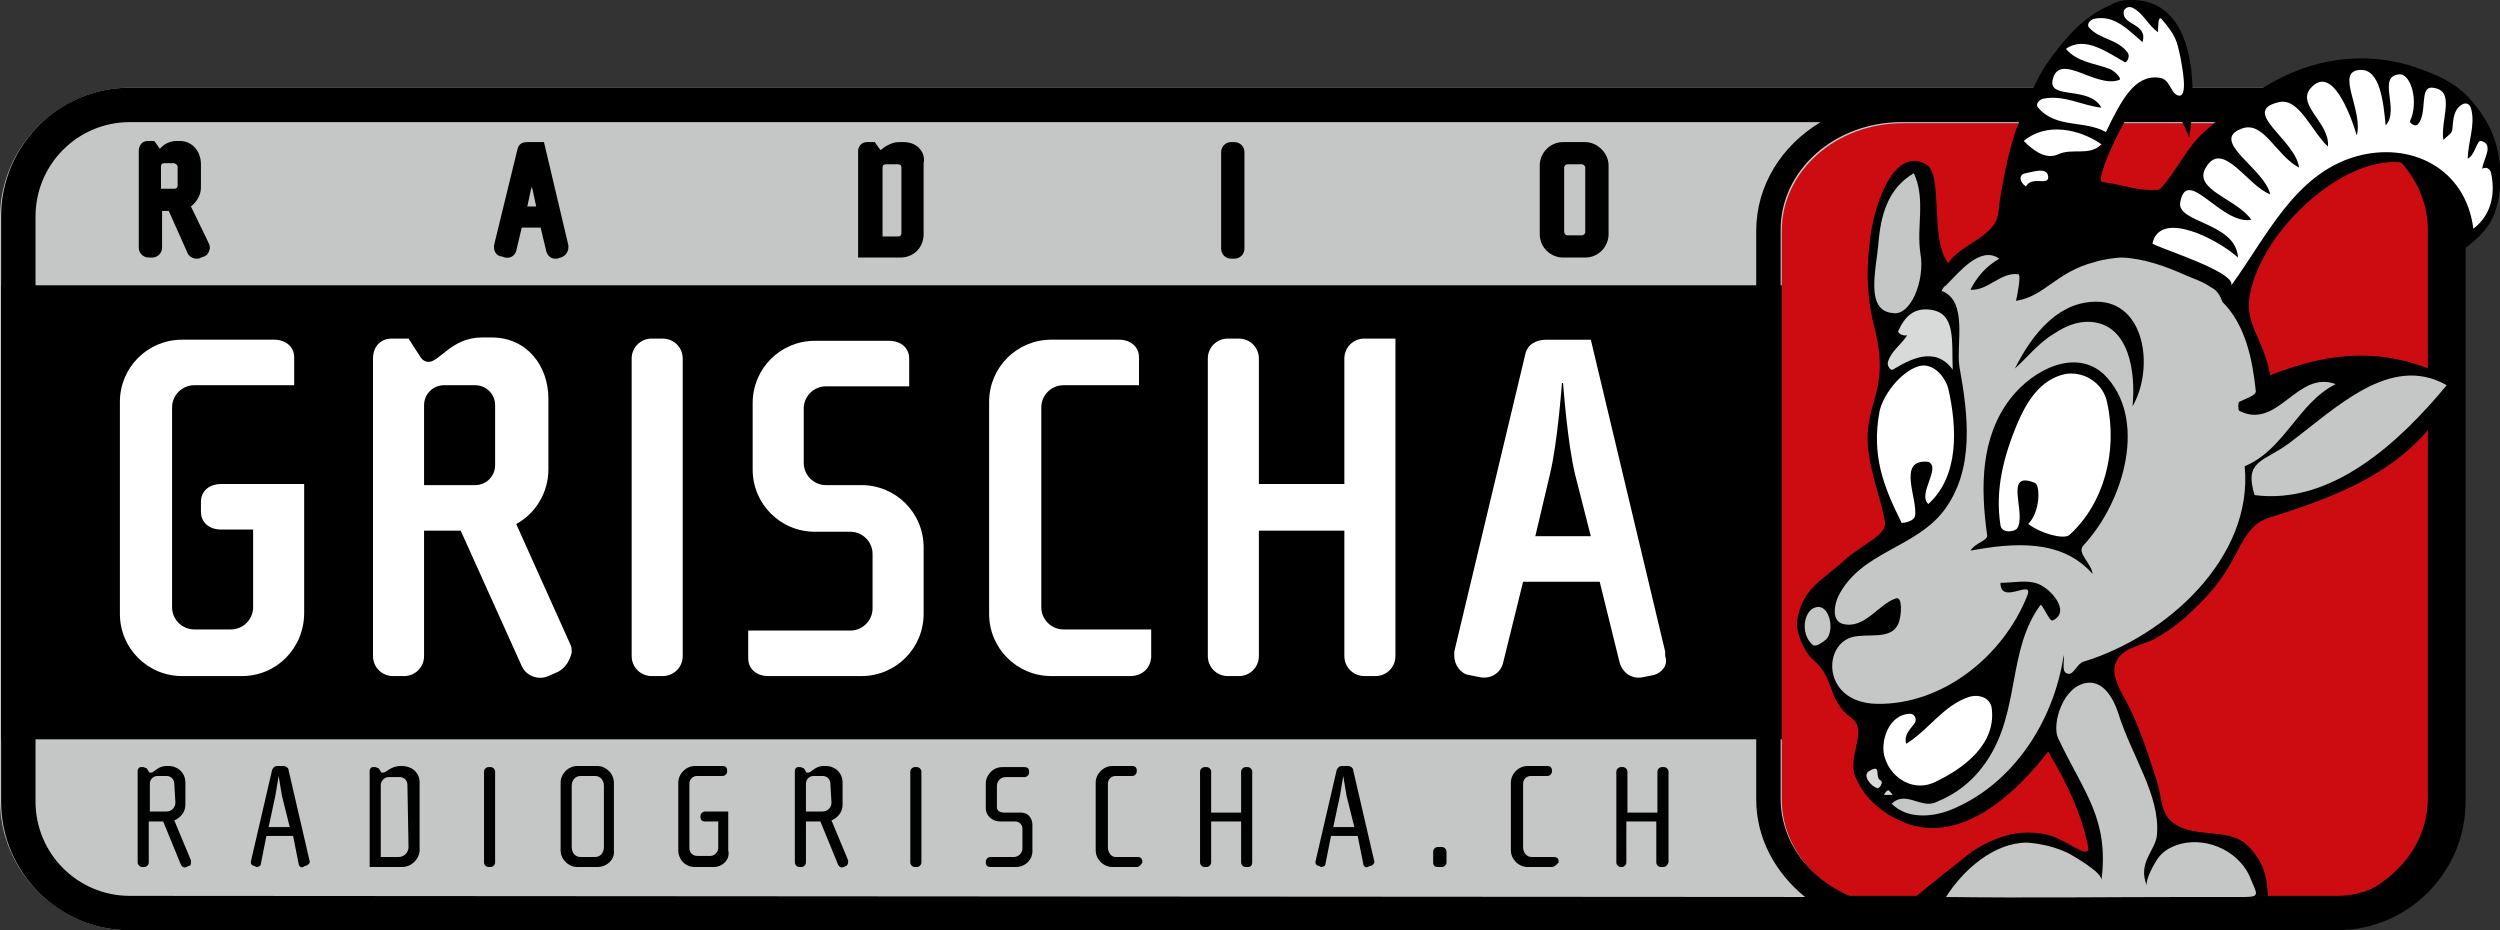 <?xml version="1.0" encoding="utf-8"?>
<!-- Generator: Adobe Illustrator 28.3.0, SVG Export Plug-In . SVG Version: 6.00 Build 0)  -->
<!DOCTYPE svg PUBLIC "-//W3C//DTD SVG 1.1//EN" "http://www.w3.org/Graphics/SVG/1.1/DTD/svg11.dtd">
<svg version="1.1" id="Ebene_1" xmlns:x="http://ns.adobe.com/Extensibility/1.0/" xmlns:i="http://ns.adobe.com/AdobeIllustrator/10.0/" xmlns:graph="http://ns.adobe.com/Graphs/1.0/"
	 xmlns="http://www.w3.org/2000/svg" xmlns:xlink="http://www.w3.org/1999/xlink" x="0px" y="0px" viewBox="0 0 225.2 83.8"
	 style="enable-background:new 0 0 225.2 83.8;" xml:space="preserve">
<rect x="0" y="0" width="225.2" height="83.8" fill="#333333" stroke="none"/>
<g>
	<g>
		<path style="fill:#C5C7C7;" d="M11.7,83.8C5.3,83.8,0,78.5,0,72.1V19.6C0,13.2,5.3,7.9,11.7,7.9h198.5c6.4,0,11.7,5.3,11.7,11.7v52.5
			c0,6.4-5.3,11.7-11.7,11.7H11.7z"/>
	</g>
</g>
<rect x="0.1" y="25.7" width="221.8" height="40.9"/>
<path style="fill:#CD0C12;" d="M218.8,72c0,5.4-4.9,9.8-10.9,9.8h-36.5c-6,0-10.9-4.4-10.9-9.8V20.8c0-5.4,4.9-9.7,10.9-9.7h36.5
	c6,0,10.9,4.4,10.9,9.7V72z"/>
<path d="M210.5,7.9H11.7c-6.4,0-11.6,5.2-11.6,11.6v52.7c0,6.4,5.2,11.6,11.6,11.6h159.5h0.1h36.5h0.1h2.6c6.4,0,11.6-5.2,11.6-11.6
	V19.5C222.1,13.1,216.9,7.9,210.5,7.9z M210.5,80.7h-43.9c-3.7-1.6-6.2-4.9-6.2-8.8V20.7c0-5.4,4.9-9.7,10.9-9.7h36.5
	c6,0,10.9,4.4,10.9,9.7v51.2c0,3.3-1.8,6.1-4.6,7.9C213.1,80.4,211.8,80.7,210.5,80.7z M11.7,80.7c-4.7,0-8.5-3.8-8.5-8.5V19.5
	c0-4.7,3.8-8.5,8.5-8.5H164c-3.5,2.1-5.8,5.7-5.8,9.8V72c0,3.5,1.7,6.6,4.4,8.8L11.7,80.7L11.7,80.7z"/>
<g>
	<g>
		<path d="M204.3,80.7c-0.1-1.8-0.4-3.1-1.8-4.5c-1.8-1.8-5.1-0.5-7-2.3c-0.9-0.9-0.8-2.3-1.2-3.5c-0.7-2.2-1.4-4.4-2.4-6.5
			c-0.6-1.3-2.1-3.2-1.1-4.6c0.7-1,2.2-1.2,3.2-1.7c1.3-0.7,2.5-1.6,3.5-2.6c1.5-1.4,2.6-2.7,3.7-4.7c0.8-1.5,1.5-3.2,3.3-3.7
			c7.1-2.2,13.9-5,16.8-12.2c-5.8-3.2-11-2.9-16.8-0.6c-0.6-3.4-2.4-4.6-1.8-7.4c1.1-5.5,7.8-11.8,12.9-11.8c4.2,0,6.8,3.7,5.7,8.3
			c1.7-1.2,3.1-2.3,3.6-4.3c0.6-2.2,0.4-4.7-0.4-6.6c-0.4-1-1.2-2.2-2.1-3.2c-1.5-1.6-3.5-2.3-5.3-2.9c-4.4-1.3-8.9-0.6-12.9,1.8
			c-1.5,0.9-2.9,1.8-4.3,3c-1,0.9-1.7,1.4-2.4,2.3c-0.1,0.2-0.2,0.3-0.3,0.4c-0.9,1.3-2.4,3.7-2.8,3.7c-2.1,0.1-2.7-0.4-5-0.7
			c-0.9-0.1,2.6-7.2,3.7-7.9c1-0.6,1.7-0.5,2.1,0.1c0.6,0.8,1.6,2.7,2,3.8c0.8-5.1,0.4-12.6-5.4-12.4c-0.6,0-1.3,0.2-1.8,0.5
			c-2.5,1.1-4.1,3.1-5.6,5.2c-1.1,1.6-1.9,3.7-2.6,5.5c-0.8,1.9-1.6,6-1.8,8c-0.3,2.2-3.3,2.7-4.5,4.5c-1.7-2.1-0.4-8-2-8.9
			c-2.9-1.6-4.6,3.5-5,6.4c-0.4,2.8-0.4,5.5,0.4,8.5c1.4,5.8-1.1,6.5-0.6,10.9c0.3,2.4,1.1,4.2,1.5,6.4c0.2,1.2-1.9,1.9-3.7,3.5
			c-1.8,1.7-3.7,2.4-4.2,5.3c-0.2,1.1,0.6,2.9,1.4,3.6c2.1,1.8,1.2,3.6,3.5,5.3c1.5,1.1-0.4,3.4,0.3,5.2c0.9,2.2,2.7,3.6,5,4.4
			c5,1.5,9.7-3.1,12.4-6.6c1.6,2.7,3,5.5,3.6,8.6c0.2,1.2-1.8-0.5-3.3-1c-1.3-0.4-2.9-0.4-4.2,0c-1.3,0.4-2.7,1.1-3.7,2
			c-2.7,2.1-2,1.6-4.5,3.6"/>
	</g>
	<path style="fill:#FFFFFF;" d="M182.5,15.6c-0.7,0.1-0.6,0.8,0,1.2c0.5-1,2.1,0,2-0.9C184.4,15,183.1,15.5,182.5,15.6z"/>
	<path style="fill:#C5C7C7;" d="M173,22.9c-0.4-2.5,0.5-4.9-0.6-7.3c-2.4,1.4-3,3.9-3.2,6.4c-0.2,2.3-1.2,6,1.3,6.2
		C172.1,28.5,173.4,25.3,173,22.9z"/>
	<path style="fill:#D8DADA;" d="M173.9,27.9c-1.5-0.2-2.3,0.6-2.9,1.9c-0.1,0.2,0.4,0.5,0.8,0.4c-0.5,0.8-1.4,1.4-1.7,2.3
		c-0.2,0.4,0.2,0.9,0.4,0.8c1.5-0.9,3.8-2.2,5.4,0C175.8,30.7,176.2,28.2,173.9,27.9z"/>
	<path style="fill:#FFFFFF;" d="M201,25.7c3.2-4.4,5.7-10,11.2-11.6c4.9-1.4,9.9,1,10.6,6.5c1.6-1.2,2-3.1,1.6-5c-0.1-0.4-0.4-0.6-0.8-0.4
		c0.1-0.9,1.1-2.2-0.1-2.5c-0.4-0.1-0.5,1.2-1.2,1.6c0-1.5,0.7-3,0.3-4.5c-0.1-0.4-0.4-0.6-0.8-0.4c-0.8,0.5-0.8,1.3-0.9,2.3
		c0,0.3-0.5,0.6-0.8,0.9c-0.3-1.8,1.2-4.5-1-4.7c-1.2-0.1-0.4,2.3-1.3,3.3c-0.3,0.3-0.8-0.2-0.7-0.3c0.8-1.7,0.1-4.3-1-4.2
		c-2,0.2,0.1,3.2-1.2,4.6c-0.2-2.1-0.5-5.1-2.3-5c-2.3,0.1,0.3,3.6-0.3,5.9c-0.6-2-2.3-6.5-4.2-4.2c-1.2,1.5,1.8,3.1,1.6,5.2
		c-1.5-1.4-2.6-4.4-4.4-4c-3.6,0.8,1.5,3.4,1.8,5.9c-2.1-1.1-3.2-4.3-5.2-3.5c-2.9,1.1,2.1,3.6,2.6,5.9c-2-0.7-4.3-5-5.8-2.4
		c-1.2,2,2.8,2.8,4.1,4.7c-2.7,0.5-5.8-4.9-6.4-1.6c-0.4,1.9,5,1.8,5.2,5c-1.9-1.7-7-4.3-7.7-1.3C193.6,22.1,201.4,24.4,201,25.7z"
		/>
	<path style="fill:#FFFFFF;" d="M169.3,37.1c-0.7,3.9,0.3,6.6,2,10c0.4,0,1.1-0.2,1.2-0.6c0.3-1.5-1.7-5.2,1.2-4.9c1.2,0.5-1,2.9,0,3.8
		c2.8-2.5,2.6-6.9,1.8-10.4c-0.3-1.1-1.4-2.4-2.7-2C171.2,33.5,169.6,35.6,169.3,37.1z"/>
	<path style="fill:#C5C7C7;" d="M206.1,40c-2.2,1.6-4,1.5-3,4.6c6.9,0.9,13-4.7,17.3-9.9C215.3,31.8,210.4,36.8,206.1,40z"/>
	<path style="fill:#FFFFFF;" d="M177.3,62.8c-2.3,0.8-3.6,3-5.6,4.2c-0.2-0.9,0.4-1.3,0.8-1.9c0.2-0.4-0.1-0.8-0.4-0.8c-2,0-2.8,2.6-2.3,4
		c0.6,1.9,2.7,3.1,4.6,2.1c2.5-1.2,5.5-3.4,5-6.7C179.2,62.8,178.2,62.5,177.3,62.8z"/>
	<path style="fill:#C5C7C7;" d="M164.5,57.6c0.8-0.8,0.3-3.2-0.9-2.9c-1.1,0.2-1.5,2.4-0.3,3.4C163.6,58.3,164.1,57.9,164.5,57.6z"/>
	<path style="fill:#C5C7C7;" d="M185.4,66.5c2.3,4.9,4.6,7.2,3.9,12.8c0.1-0.7-2.4-2.1-2.9-2.4c-1.2-0.6-2.5-0.9-3.8-1c-3,0-5.8,2.5-7.3,4.9
		c7.2,0.1,14.9,0,22.1,0c1.1,0,3.8,0,4.8,0c1.4,0,1.1-0.3,0.6-1.5c-0.9-2.5-3.8-3.9-6.3-3.3c-0.8,0.2-1.6,0.6-2.1,1.3
		c-0.3,0.4-1.2,2-1,2.5c-0.9-2.1,0.8-3.2,0.9-4.6c0.3-3.6-2.3-7.1-3.5-11c-0.5-1.5-1.4-2.8-2.7-2.7
		C185.8,61.7,184.8,65.3,185.4,66.5z"/>
	<path style="fill:#D8DADA;" d="M168.3,69.5c-0.5,0.4,0.2,1.3,0.8,1.5c0.2,0.1,0.6-0.6,0.3-0.7C168.8,70,169.6,68.7,168.3,69.5z"/>
	<path style="fill:#D8DADA;" d="M170.5,71.6c-0.1-0.1-0.3-0.4-0.4-0.4c-0.2,0-0.3,0.3-0.4,0.4C169.9,71.6,170.2,71.6,170.5,71.6z"/>
	<path style="fill:#C5C7C7;" d="M199.2,25.9c-0.7-0.5-1.6-0.8-2.3-1.1c-1.8-0.8-3.7-1.5-5.7-1.6c-0.7,0-1.9,0.2-2.5,0.4
		c-3.5,0.9-4.5,3.1-7.1,3.5c0.1-0.4,0.5-2.4,0.2-2.4c-1.6-0.2-2.7,1.5-4.3,1.4c0.6-1.2,1.4-2.1,2.6-2.8c-1.7-1.2-3.6,1.2-4.8,2.4
		c-0.2,0.1-0.3,0.3-0.4,0.5c2.4,0.9,1.3,4.8,1.6,6.8c0.8,4.4,1.4,9.3-1.4,13c-2.6,3.4-7.5,3.7-9.5,7.7c-0.3,0.6-0.7,2.2,0.4,2.5
		c2,0.5,3.2-1.8,4.8-2.3c0.6-0.2,0.5,1.6,0.2,2.3c-0.7,1.5-2.7,0.8-4.2,1.2c-1.7,0.5-2.3,2.8-1.2,4.4c0.8,1.2,2.3,1.6,3.5,1.6
		c5.8,0.1,11.3-4.2,13.5-9.7c0.7-1.7-2.4,0.9-2.4-1.2c1.2,0,2.4-0.3,3.4,0.1c1.1,0.4,3,2.5,1.3,3.3c-0.3,0.1-0.9-1.5-1.1-1.4
		c-3,4.1-1.8,9.5-4.8,14c-1.2,1.8-2.7,3-4.7,3.8c-1.3,0.5-2.7-1.1-3.9,0.1c1.4,1.4,3.6,1.2,5.2,0.6c5.6-2.2,9.4-7.9,10.3-14
		c0.1,0.6-0.3,1.7,0.5,1.7c0.4,0,0.8-1,1.3-1.1c7.5-2.3,15.3-9.4,14.5-17.6c3.6-1.5,4.8-5.7,8.2-7.4c-3.5-1.3-5.2,4.2-8.7,2.4
		c-0.1-0.1-0.1-0.7,0-0.8c0.6-0.3,1.6-0.6,1.5-1c-0.3-2.8-0.9-5.9-3-8C199.9,26.4,199.6,26.1,199.2,25.9z"/>
	<path d="M181.1,35.9c2.1-2.7,5.9-4.5,8.4-2.2c4,3.9,1.9,11.4-1.8,15.4c-0.7,0.7,0.7,1.6,0.8,2.6c-2.8-3.2-7.2-2.8-11-2.1
		c0.4-0.7,1.6-0.9,1.5-1.4C178.4,43.9,178.4,39.4,181.1,35.9z"/>
	<path style="fill:#FFFFFF;" d="M181.7,38.2c-1.2,2.9-2,5.9-1.5,9.1c0.1,0.8,1.3,0.6,1.5,0.3c0.9-1.3-1.3-5.3,1.6-4.1
		c0.5,0.2,0.5,2.6-0.6,3.7c1.2,0.9,3.2,1.4,3.7,1c3.1-2.8,4.4-7.5,3.4-12c-0.4-1.8-2.2-2.8-3.8-2.5
		C183.8,34.2,182.6,36.1,181.7,38.2z"/>
	<path d="M184.5,30.4c-1.2,0.9-1.7,1.6-3,2.8c1.6-3.2,4.1-6.3,7.8-6c4,0.4,4.7,6.1,2.8,9.4c0.3-3.1-0.3-7.3-3.7-7.6
		C186.8,28.9,185.7,29.6,184.5,30.4z"/>
	<path style="fill:#FFFFFF;" d="M194.5,7c1,0.1,1,1.4,1.7,1.6c1,0.3,0.3-2.9,0.2-3.5c-0.3-1.4-0.4-1.9-1.7-3.4c-0.3-0.3-0.3,0.7-0.3,1.2
		c-0.9-0.6-1.3-1.7-2.3-2.2c-0.4-0.2-0.8,0.1-0.8,0.4c-0.1,1.2,2.2,1,1.7,2.7c-1.3-1.1-2.5-2.5-4.4-2.1c-0.3,0.1-0.7,0.5-0.4,0.8
		c1,1.1,2.6,1,3.5,2.3c0.2,0.4-0.2,0.9-0.3,0.8c-1.6-0.9-3.6-2.4-5.3-1.2c1,1.2,2.6,1.3,3.9,1.8c0.4,0.1,1.2,0.9,0.9,1
		c-2.1,0.8-5.4-2.6-6,0c-0.4,1.8,3.3,0.5,4.4,2.5c-1.8-0.2-3.4-1.2-5.3-0.8c-0.3,0.1-0.7,0.5-0.4,0.8c1.6,1.9,4.2,1.1,6.1,2.2
		C191.1,9,192.3,6.7,194.5,7z"/>
	<path style="fill:#FFFFFF;" d="M185.4,13.9c1.3-0.6,2.8,0.2,3.9-0.9c-2-1.4-5-2-7-0.3C183.2,13.6,184.3,14.4,185.4,13.9z"/>
</g>
<g>
	<path style="fill:#FFFFFF;" d="M21.8,60.9h-5.4c-3.1,0-5.6-2.5-5.6-5.6V36.2c0-3.1,2.5-5.6,5.6-5.6h8.3c1,0,1.8,0.6,1.8,1.6v2.5h-9
		c-1.1,0-2,0.9-2,2v18c0,1.1,0.9,2,2,2h3.3c1.1,0,2-0.9,2-2v-7h-2.9c-1,0-1.8-0.6-1.8-1.6v-0.9c0-1,0.8-1.6,1.8-1.6h7.5v11.6
		C27.4,58.4,24.9,60.9,21.8,60.9z"/>
	<path style="fill:#FFFFFF;" d="M50.3,60.5l-0.9,0.4c-0.9,0.4-2,0-2.4-0.9l-5.5-12.2h-3.3v11.3c0,1-0.8,1.8-1.8,1.8h-1c-1,0-1.8-0.8-1.8-1.8
		V32.3c0-1,0.6-1.8,1.7-1.8h1.5l1.1,1.7c0.2,0.3,0.5,0.4,0.7,0.4c1,0,2.1-2.2,4.8-2.2h0.9c3.2,0,5.1,2.6,5.1,5.5v6.4
		c0,2.1-1.2,4-2.9,4.9l4.9,10.9c0.1,0.2,0.1,0.4,0.1,0.7C51.3,59.5,51,60.1,50.3,60.5z M44.6,36.5c0-1-0.8-1.8-1.8-1.8H40
		c-1,0-1.8,0.8-1.8,1.8v7.2h4.6c1,0,1.8-0.8,1.8-1.8V36.5z"/>
	<path style="fill:#FFFFFF;" d="M59.7,60.9h-1c-1,0-1.8-0.8-1.8-1.8V32.3c0-1,0.8-1.8,1.8-1.8h1c1,0,1.8,0.8,1.8,1.8v26.8
		C61.5,60.1,60.7,60.9,59.7,60.9z"/>
	<path style="fill:#FFFFFF;" d="M77.6,60.9h-8.4c-1,0-1.8-0.6-1.8-1.6v-2.5h9.2c1.1,0,2-0.9,2-2v-4.9c0-1.1-0.9-2-2-2h-3.2
		c-3.1,0-5.6-2.5-5.6-5.6v-6c0-3.1,2.5-5.6,5.6-5.6h6.7c1,0,1.8,0.6,1.8,1.6v2.5h-7.5c-1.1,0-2,0.9-2,2v4.9c0,1.1,0.9,2,2,2h3.2
		c3.1,0,5.6,2.5,5.6,5.6v6C83.2,58.4,80.7,60.9,77.6,60.9z"/>
	<path style="fill:#FFFFFF;" d="M101.8,60.9h-7.1c-3.1,0-5.6-2.5-5.6-5.6V36.2c0-3.1,2.5-5.6,5.6-5.6h6.1c1,0,1.8,0.6,1.8,1.6v2.5h-6.8
		c-1.1,0-2,0.9-2,2v18c0,1.1,0.9,2,2,2h7.9v2.5C103.6,60.3,102.8,60.9,101.8,60.9z"/>
	<path style="fill:#FFFFFF;" d="M123.9,60.9h-1c-1,0-1.8-0.8-1.8-1.8V47.8h-7.7v11.3c0,1-0.8,1.8-1.8,1.8h-1c-1,0-1.8-0.8-1.8-1.8V32.3
		c0-1,0.8-1.8,1.8-1.8h1c1,0,1.8,0.8,1.8,1.8v11.3h7.7V32.3c0-1,0.8-1.8,1.8-1.8h2.8v28.6C125.7,60.1,124.9,60.9,123.9,60.9z"/>
	<path style="fill:#FFFFFF;" d="M149,60.8l-1,0.2c-0.9,0.2-1.8-0.3-2.1-1.3l-1.8-7.3h-6.9l-1.8,7.3c-0.2,0.9-1.1,1.5-2.1,1.3l-1-0.2
		c-0.7-0.1-1.3-0.9-1.3-1.7c0-0.1,0-0.3,0-0.4l6.4-26.8c0.2-0.9,1-1.3,1.9-1.3h4l6.7,28.1c0,0.1,0,0.3,0,0.4
		C150.3,59.9,149.7,60.6,149,60.8z M141.9,42.8c-0.7-2.8-1.1-8.3-1.1-8.3h-0.1c0,0-0.4,5.5-1.1,8.3l-1.3,5.5h5L141.9,42.8z"/>
</g>
<g>
	<path d="M17,78l-0.2,0.1c-0.2,0.1-0.4,0-0.5-0.2L14.7,74h-1.3v3.7c0,0.2-0.2,0.4-0.4,0.4h-0.2c-0.2,0-0.4-0.2-0.4-0.4v-8.3
		c0-0.1,0.1-0.3,0.3-0.3h0.2c0.1,0,0.2,0.1,0.3,0.1l0.2,0.3c0,0.1,0.1,0.1,0.2,0.1c0.3,0,0.6-0.6,1.4-0.6h0.2c0.8,0,1.5,0.6,1.5,1.5
		v2c0,0.7-0.5,1.2-1,1.4l1.5,3.6c0,0.1,0,0.1,0,0.2C17.2,77.8,17.2,78,17,78z M15.7,70.6c0-0.4-0.3-0.7-0.7-0.7h-0.8
		c-0.4,0-0.7,0.3-0.7,0.7v2.5H15c0.5,0,0.8-0.4,0.8-0.8L15.7,70.6L15.7,70.6z"/>
	<path d="M27.5,78l-0.2,0.1c-0.2,0.1-0.4-0.1-0.4-0.3l-0.5-2.5H24l-0.5,2.5c0,0.2-0.2,0.3-0.4,0.3L22.9,78c-0.1,0-0.3-0.1-0.3-0.3
		v-0.1l1.9-8.2c0.1-0.3,0.3-0.4,0.5-0.4h0.5c0.3,0,0.5,0.2,0.5,0.4l1.9,8.2v0.1C27.8,77.9,27.6,78,27.5,78z M25.4,71.7
		c-0.1-0.6-0.3-1.8-0.3-1.8l0,0c0,0-0.2,1.2-0.3,1.8l-0.6,2.8h1.9L25.4,71.7z"/>
	<path d="M36.2,78.1h-2.9v-8.7c0-0.1,0.1-0.3,0.3-0.3h0.2c0.1,0,0.2,0.1,0.3,0.1l0.2,0.3c0,0.1,0.1,0.1,0.2,0.1
		c0.3,0,0.7-0.6,1.6-0.6h0.1c0.8,0,1.6,0.5,1.6,1.5v6.2C37.7,77.4,37.1,78.1,36.2,78.1z M36.7,70.7c0-0.4-0.3-0.7-0.7-0.7h-1
		c-0.4,0-0.7,0.4-0.7,0.7v6.5h1.6c0.5,0,0.9-0.4,0.9-0.9L36.7,70.7L36.7,70.7z"/>
	<path d="M44.2,78.1H44c-0.2,0-0.4-0.2-0.4-0.4v-8.2c0-0.2,0.2-0.4,0.4-0.4h0.2c0.2,0,0.4,0.2,0.4,0.4v8.2
		C44.6,77.9,44.4,78.1,44.2,78.1z"/>
	<path d="M53.8,78.1H52c-0.8,0-1.5-0.7-1.5-1.5v-6.1c0-0.8,0.7-1.5,1.5-1.5h1.8c0.8,0,1.5,0.7,1.5,1.5v6.1
		C55.4,77.4,54.7,78.1,53.8,78.1z M54.4,70.8c0-0.5-0.3-0.9-0.8-0.9h-1.3c-0.5,0-0.8,0.4-0.8,0.9v5.5c0,0.5,0.3,0.9,0.8,0.9h1.3
		c0.5,0,0.8-0.4,0.8-0.9V70.8z"/>
	<path d="M64.3,78.1h-1.7c-0.9,0-1.5-0.7-1.5-1.5v-6.1c0-0.8,0.7-1.5,1.5-1.5h2.5c0.2,0,0.4,0.1,0.4,0.4v0.1c0,0.2-0.2,0.4-0.4,0.4
		h-2.3c-0.4,0-0.7,0.3-0.7,0.7v5.8c0,0.4,0.3,0.7,0.7,0.7H64c0.4,0,0.7-0.4,0.7-0.7V74h-1.2c-0.2,0-0.4-0.1-0.4-0.4v-0.1
		c0-0.2,0.2-0.4,0.4-0.4h2.1v3.5C65.8,77.4,65.1,78.1,64.3,78.1z"/>
	<path d="M76.2,78L76,78.1c-0.2,0.1-0.4,0-0.5-0.2L73.9,74h-1.3v3.7c0,0.2-0.2,0.4-0.4,0.4H72c-0.2,0-0.4-0.2-0.4-0.4v-8.3
		c0-0.1,0.1-0.3,0.3-0.3h0.2c0.1,0,0.2,0.1,0.3,0.1l0.2,0.3c0,0.1,0.1,0.1,0.2,0.1c0.3,0,0.6-0.6,1.4-0.6h0.2c0.8,0,1.5,0.6,1.5,1.5
		v2c0,0.7-0.5,1.2-1,1.4l1.5,3.6c0,0.1,0,0.1,0,0.2C76.4,77.8,76.3,78,76.2,78z M74.8,70.6c0-0.4-0.3-0.7-0.7-0.7h-0.8
		c-0.4,0-0.7,0.3-0.7,0.7v2.5h1.5c0.5,0,0.8-0.4,0.8-0.8L74.8,70.6L74.8,70.6z"/>
	<path d="M82.6,78.1h-0.2c-0.2,0-0.4-0.2-0.4-0.4v-8.2c0-0.2,0.2-0.4,0.4-0.4h0.2c0.2,0,0.4,0.2,0.4,0.4v8.2
		C83,77.9,82.8,78.1,82.6,78.1z"/>
	<path d="M91.5,78.1h-2.3c-0.2,0-0.4-0.1-0.4-0.4v-0.1c0-0.2,0.2-0.4,0.4-0.4h2.1c0.5,0,0.8-0.4,0.8-0.8v-1.8c0-0.3-0.3-0.6-0.6-0.6
		h-1.4c-0.7,0-1.3-0.5-1.3-1.2v-2.3c0-0.5,0.5-1.4,1.5-1.4h2c0.2,0,0.4,0.1,0.4,0.4v0.1c0,0.2-0.2,0.4-0.4,0.4h-1.7
		c-0.5,0-0.8,0.4-0.8,0.8v1.9c0,0.3,0.2,0.5,0.7,0.5H92c0.6,0,1,0.5,1,1.1v2.4C93,77.4,92.4,78.1,91.5,78.1z"/>
	<path d="M102.4,78.1h-2.2c-0.8,0-1.5-0.7-1.5-1.5v-6.1c0-0.8,0.7-1.5,1.5-1.5h1.8c0.2,0,0.4,0.1,0.4,0.4v0.1c0,0.2-0.2,0.4-0.4,0.4
		h-1.5c-0.4,0-0.7,0.3-0.7,0.7v5.7c0,0.5,0.3,0.9,0.7,0.9h2c0.2,0,0.4,0.1,0.4,0.4v0.1C102.8,77.9,102.6,78.1,102.4,78.1z"/>
	<path d="M112.4,78.1h-0.2c-0.2,0-0.4-0.2-0.4-0.4V74h-2.7v3.7c0,0.2-0.2,0.4-0.4,0.4h-0.2c-0.2,0-0.4-0.2-0.4-0.4v-8.2
		c0-0.2,0.2-0.4,0.4-0.4h0.2c0.2,0,0.4,0.2,0.4,0.4v3.7h2.7v-3.7c0-0.2,0.2-0.4,0.4-0.4h0.2c0.2,0,0.4,0.2,0.4,0.4v8.2
		C112.8,77.9,112.7,78.1,112.4,78.1z"/>
	<path d="M123.4,78l-0.2,0.1c-0.2,0.1-0.4-0.1-0.4-0.3l-0.5-2.5h-2.4l-0.5,2.5c0,0.2-0.2,0.3-0.4,0.3l-0.2-0.1
		c-0.1,0-0.3-0.1-0.3-0.3v-0.1l1.9-8.2c0.1-0.3,0.3-0.4,0.5-0.4h0.5c0.3,0,0.5,0.2,0.5,0.4l1.9,8.2v0.1
		C123.7,77.9,123.6,78,123.4,78z M121.3,71.7c-0.1-0.6-0.3-1.8-0.3-1.8l0,0c0,0-0.2,1.2-0.3,1.8l-0.6,2.8h1.9L121.3,71.7z"/>
	<path d="M129.9,78.1h-0.4c-0.2,0-0.4-0.1-0.4-0.4v-1c0-0.2,0.2-0.4,0.4-0.4h0.4c0.2,0,0.4,0.2,0.4,0.4v1
		C130.3,77.9,130.1,78.1,129.9,78.1z"/>
	<path d="M139.8,78.1h-2.2c-0.8,0-1.5-0.7-1.5-1.5v-6.1c0-0.8,0.7-1.5,1.5-1.5h1.8c0.2,0,0.4,0.1,0.4,0.4v0.1c0,0.2-0.2,0.4-0.4,0.4
		h-1.5c-0.4,0-0.7,0.3-0.7,0.7v5.7c0,0.5,0.3,0.9,0.8,0.9h2c0.2,0,0.4,0.1,0.4,0.4v0.1C140.2,77.9,140,78.1,139.8,78.1z"/>
	<path d="M149.8,78.1h-0.2c-0.2,0-0.4-0.2-0.4-0.4V74h-2.7v3.7c0,0.2-0.2,0.4-0.4,0.4H146c-0.2,0-0.4-0.2-0.4-0.4v-8.2
		c0-0.2,0.2-0.4,0.4-0.4h0.2c0.2,0,0.4,0.2,0.4,0.4v3.7h2.7v-3.7c0-0.2,0.2-0.4,0.4-0.4h0.2c0.2,0,0.4,0.2,0.4,0.4v8.2
		C150.2,77.9,150.1,78.1,149.8,78.1z"/>
</g>
<g>
	<path d="M17.2,18.6c0.5-0.4,0.9-1,0.9-1.7v-2.1c0-1.2-0.8-2.1-1.9-2.1h-0.3c-0.6,0-1.1,0.3-1.3,0.5c-0.1,0.1-0.2,0.2-0.2,0.2
		l-0.5-0.7h-0.6c-0.5,0-0.8,0.4-0.8,0.9v8.7c0,0.5,0.4,0.9,0.9,0.9h0.3c0.5,0,0.9-0.4,0.9-0.9V19h0.6l1.7,3.8
		c0.1,0.3,0.5,0.5,0.8,0.5c0.1,0,0.3,0,0.4-0.1l0.3-0.1c0.3-0.1,0.5-0.5,0.5-0.8c0-0.1,0-0.2-0.1-0.4L17.2,18.6z M16,15v1.7
		c0,0.2-0.1,0.3-0.3,0.3h-1.2v-2c0-0.2,0.1-0.3,0.3-0.3h0.9C15.9,14.8,16,14.9,16,15z"/>
	<path d="M49,12.8h-1.5c-0.5,0-0.8,0.2-0.9,0.7l-2.1,8.6c0,0.1,0,0.2,0,0.2c0,0.4,0.3,0.8,0.7,0.8l0.3,0.1c0.5,0.1,0.9-0.2,1-0.6
		l0.5-2.1h1.7l0.5,2.1c0.1,0.4,0.4,0.7,0.8,0.7c0.1,0,0.1,0,0.2,0l0.3-0.1c0.4-0.1,0.7-0.5,0.7-0.9c0-0.1,0-0.1,0-0.2L49,12.8z
		 M48.3,18.6h-0.8l0.3-1.4c0-0.1,0.1-0.3,0.1-0.4c0,0.1,0.1,0.3,0.1,0.4L48.3,18.6z"/>
	<path d="M81.4,12.8H81c-0.6,0-1.1,0.3-1.4,0.5c-0.1,0.1-0.2,0.2-0.3,0.2l-0.5-0.7h-0.7c-0.5,0-0.8,0.4-0.8,0.8v9.6h3.8
		c1.2,0,2.1-0.9,2.1-2.1v-6.4C83.4,13.8,82.7,12.8,81.4,12.8z M81.2,15.1V21c0,0.2-0.1,0.3-0.3,0.3h-1.4v-6.2c0-0.2,0.1-0.3,0.3-0.3
		h1.1C81.1,14.8,81.2,14.9,81.2,15.1z"/>
	<path d="M111.2,12.8h-0.3c-0.5,0-0.9,0.4-0.9,0.9v8.7c0,0.5,0.4,0.9,0.9,0.9h0.3c0.5,0,0.9-0.4,0.9-0.9v-8.7
		C112.1,13.2,111.7,12.8,111.2,12.8z"/>
	<path d="M142.8,12.8h-2c-1.2,0-2.1,1-2.1,2.1v6.2c0,1.2,1,2.1,2.1,2.1h2c1.2,0,2.1-1,2.1-2.1v-6.2
		C144.9,13.8,143.9,12.8,142.8,12.8z M142.8,15.1v5.8c0,0.2-0.2,0.3-0.3,0.3h-1.3c-0.2,0-0.3-0.2-0.3-0.3v-5.8
		c0-0.2,0.2-0.3,0.3-0.3h1.3C142.6,14.8,142.8,14.9,142.8,15.1z"/>
</g>
</svg>
